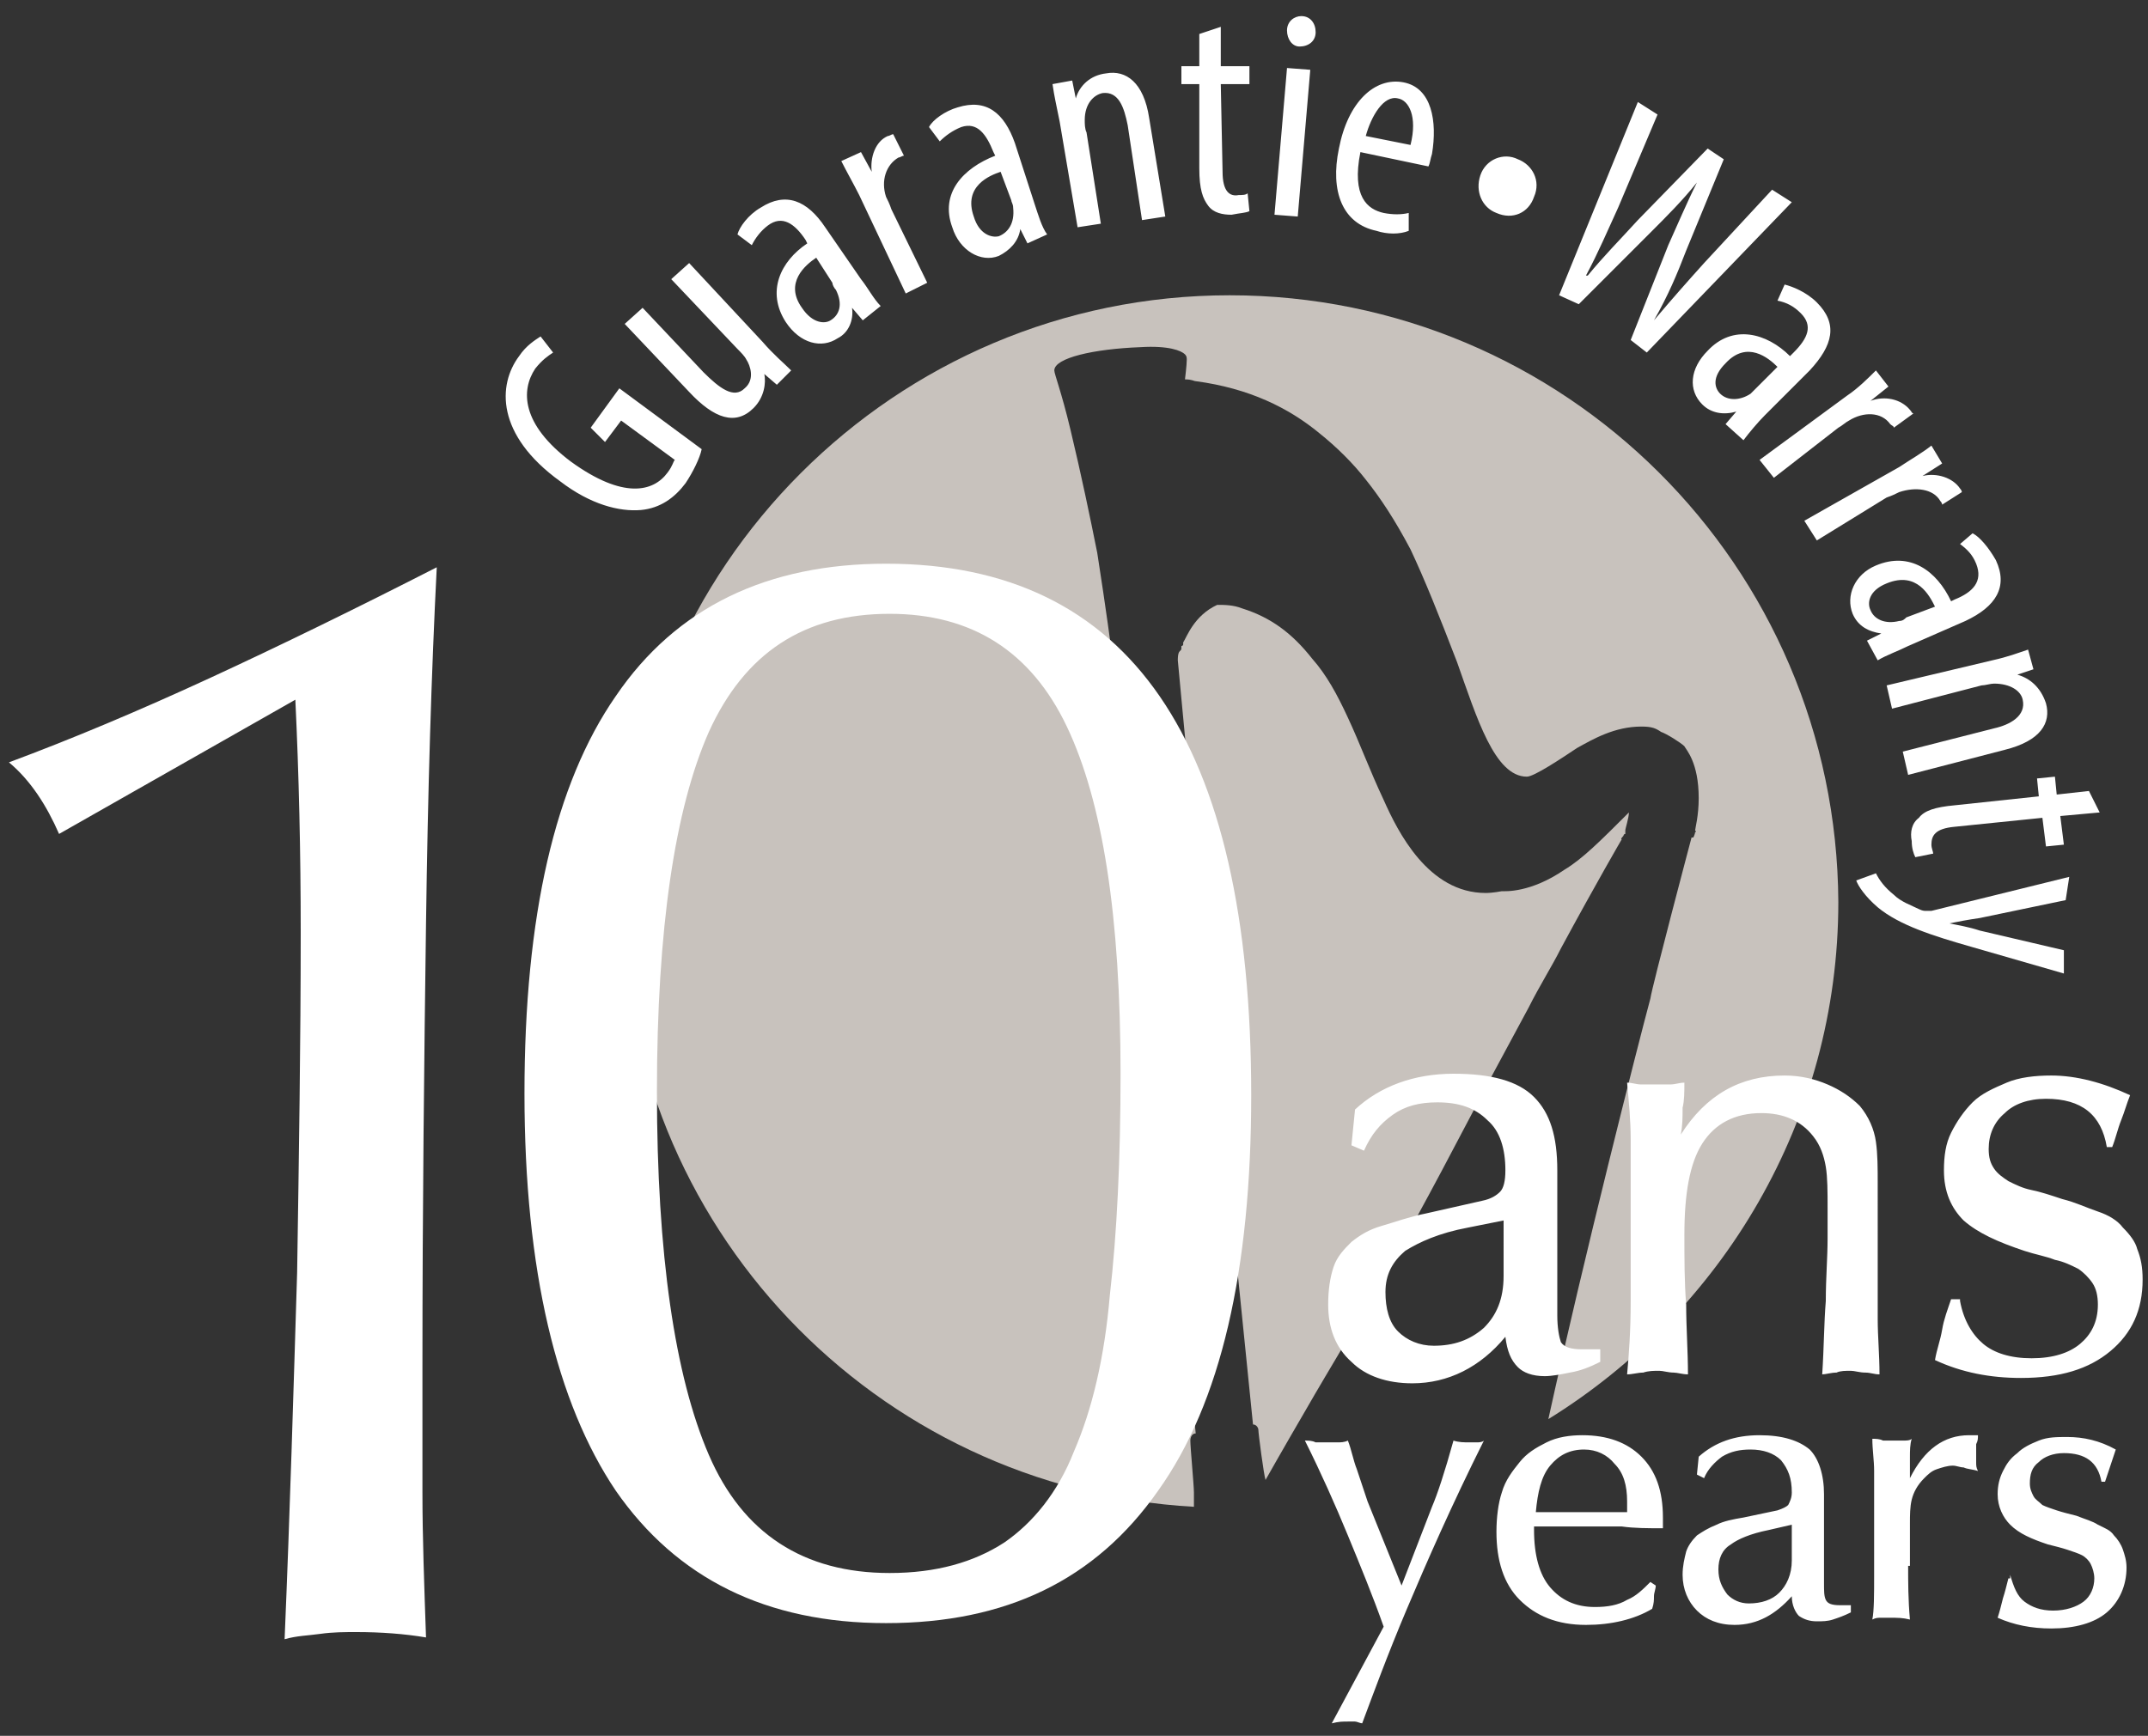 <svg height="97" viewBox="0 0 120 97" width="120" xmlns="http://www.w3.org/2000/svg"><rect x="0" y="0" width="120" height="97" fill="#333333" stroke="none"/><g fill="none"><path d="m39.2 25.1c-.1.5-.5 1.3-.9 1.9-.6.8-1.4 1.4-2.5 1.5-1.2.1-2.8-.3-4.5-1.6-3.6-2.6-3.5-5.4-2.3-7 .4-.6.9-.9 1.2-1.1l.7.9c-.3.2-.6.4-1 .9-.8 1.2-.8 3.1 2 5.2 2.9 2.1 4.6 1.7 5.4.6.3-.4.3-.6.4-.7l-3-2.2-.9 1.2-.8-.8 1.6-2.2zm3.4-6c.6.7 1.2 1.2 1.6 1.6l-.8.8-.7-.6c.1.5 0 1.3-.6 1.9-1 1-2.2.6-3.6-.9l-3.6-3.8 1-.9 3.4 3.6c.9.9 1.7 1.5 2.3.9.6-.5.3-1.3.1-1.6-.1-.2-.3-.4-.5-.6l-3.7-3.9 1-.9zm5.6-1.2-.6-.7c.1.7-.2 1.4-.8 1.7-.9.6-2.1.3-2.9-.9-1.1-1.7-.3-3.4 1.2-4.4l-.1-.2c-.6-.9-1.3-1.4-2.1-.8-.4.3-.7.7-.9 1.1l-.8-.6c.1-.4.6-1.1 1.3-1.5 1.4-.9 2.6-.4 3.6 1.1l2 2.9c.4.5.7 1.1 1.1 1.5zm-2.6-3.5c-.6.4-1.8 1.4-.8 2.8.6.9 1.3.9 1.6.7.5-.3.7-.9.3-1.7-.1-.1-.2-.3-.2-.4zm2.4-3.5c-.3-.6-.7-1.3-1-1.9l1.1-.5.6 1.1c-.1-.8.2-1.7.9-2 .1 0 .2-.1.3-.1l.6 1.2c-.1 0-.2.1-.3.1-.7.4-1 1.3-.7 2.2.1.2.2.4.3.7l2 4.1-1.2.6zm9.4 2.7-.4-.8c-.1.7-.6 1.2-1.2 1.5-1 .4-2.2-.3-2.6-1.6-.7-1.9.6-3.3 2.4-4l-.1-.2c-.4-1-.9-1.7-1.8-1.4-.5.2-.9.5-1.2.8l-.6-.8c.2-.4.9-.9 1.6-1.1 1.6-.5 2.6.3 3.2 2l1.1 3.4c.2.6.4 1.3.7 1.7zm-1.5-4c-.6.2-2.1.8-1.5 2.5.3 1 1 1.2 1.4 1.1.5-.2.9-.7.8-1.6 0-.2-.1-.3-.1-.4zm3.3-2.8c-.2-1-.3-1.4-.4-2.1l1.1-.2.2 1c.2-.7.8-1.3 1.7-1.4 1.1-.2 2.1.5 2.4 2.5l.9 5.5-1.3.2-.8-5.3c-.2-1-.5-1.9-1.4-1.8-.5.1-1 .6-1 1.5 0 .2 0 .5.1.7l.8 5.1-1.3.2zm9-5.3v2.2h1.6v1h-1.6l.1 4.9c0 1.1.4 1.4.9 1.3.2 0 .4 0 .5-.1l.1 1c-.2.1-.5.1-1 .2-.5 0-1-.1-1.3-.5s-.5-.9-.5-2.1v-4.7h-1v-1h1v-1.8zm3 10.5.7-8.2 1.3.1-.7 8.2zm2.3-10.2c0 .5-.4.8-.9.8-.4 0-.7-.4-.7-.9s.4-.8.8-.8c.5 0 .8.4.8.9zm2.5 6.7c-.5 2.5.4 3.2 1.3 3.4.5.1 1 .1 1.4 0v1c-.5.2-1.2.2-1.8 0-1.9-.4-2.6-2.2-2.1-4.6.5-2.6 2-4 3.6-3.7s1.9 2.2 1.6 4c-.1.3-.1.5-.2.7zm2.8-.4c.4-1.6-.1-2.5-.7-2.6-.8-.2-1.5 1-1.8 2.1zm3.9 1.7c.3-.9 1.3-1.3 2.1-.9.8.3 1.3 1.2.9 2.1-.3.9-1.2 1.3-2.1.9-.8-.3-1.2-1.2-.9-2.1zm4.4 6.7 4.4-10.8 1.1.7-2.2 5.2c-.6 1.3-1.1 2.5-1.8 3.8h.1c.9-1.1 1.8-2 2.8-3.1l3.9-4 .9.6-2.1 5.1c-.5 1.3-1 2.5-1.8 3.9 1.1-1.3 1.9-2.2 2.8-3.2l3.8-4.1 1.1.7-8.1 8.4-.9-.7 2.1-5.3c.5-1.1 1-2.3 1.6-3.5-.8 1-1.7 1.9-2.6 2.8l-4 4zm9.3 7.2.6-.7c-.7.2-1.4.1-1.9-.4-.8-.8-.7-2 .3-3 1.4-1.5 3.3-1 4.6.3l.2-.2c.8-.8 1.1-1.5.4-2.2-.4-.4-.8-.6-1.3-.7l.4-.9c.4.1 1.2.4 1.8 1 1.2 1.2.9 2.4-.4 3.8l-2.5 2.5c-.4.4-.9 1-1.2 1.4zm2.9-3.2c-.5-.5-1.7-1.5-2.9-.2-.8.8-.6 1.4-.3 1.7.4.4 1.1.4 1.7 0l.3-.3zm3.9 1.6c.6-.4 1.2-1 1.6-1.4l.7.9-1 .8c.8-.3 1.7-.1 2.2.5.1.1.1.2.2.2l-1.1.8c0-.1-.1-.1-.2-.2-.5-.7-1.5-.7-2.3-.2-.2.1-.4.3-.6.4l-3.6 2.8-.8-1zm2.9 4c.6-.4 1.3-.8 1.8-1.2l.6 1-1.1.7c.8-.2 1.7.1 2.1.7.1.1.1.2.1.2l-1.1.7c0-.1-.1-.2-.1-.2-.4-.7-1.4-.8-2.3-.5-.2.1-.4.2-.7.3l-3.9 2.4-.7-1.1zm-1.8 9.7.8-.4c-.7-.1-1.3-.4-1.6-1.1-.4-1 .1-2.2 1.3-2.7 1.9-.8 3.4.3 4.2 2l.2-.1c1-.4 1.6-1 1.2-2-.2-.5-.5-.8-.9-1.1l.7-.6c.4.2.9.8 1.3 1.5.7 1.5 0 2.6-1.7 3.4l-3.2 1.4c-.6.3-1.2.5-1.7.8zm3.8-1.9c-.3-.6-1-2-2.7-1.3-1 .4-1.1 1.1-.9 1.5.2.5.8.8 1.6.6.2 0 .3-.1.4-.2zm3.2 3c.9-.2 1.4-.4 2-.6l.3 1.1-.9.3c.7.2 1.3.7 1.6 1.6.3 1.1-.3 2.1-2.3 2.6l-5.4 1.4-.3-1.3 5.1-1.3c.9-.2 1.8-.7 1.6-1.6-.1-.5-.7-.9-1.6-.9-.2 0-.5.1-.7.1l-5 1.3-.3-1.3zm6 8.5-2.2.2.2 1.6-1 .1-.2-1.6-4.9.5c-1.1.1-1.3.5-1.3 1 0 .2.1.4.1.5l-1 .2c-.1-.2-.2-.5-.2-.9-.1-.5 0-1 .4-1.3.3-.4.9-.6 2-.7l4.7-.5-.1-1 1-.1.1 1 1.8-.2zm-1.9 4.9-4.8 1c-.7.1-1.2.2-1.7.3.5.1 1.1.2 1.7.4l4.7 1.1v1.3l-5.2-1.5c-2.1-.6-4-1.2-5.2-2.2-.7-.6-1.1-1.2-1.2-1.5l1.1-.4c.2.4.5.8 1 1.2.4.4 1 .6 1.4.8.2.1.3.1.4.1h.3l7.7-1.9z" fill="#ffffff"/><g fill="#c8c2bd" transform="translate(34 16)"><path d="m31.8 20.9s1.3 14 2.5 25.9l1.7 16.8c.2 0 .3.2.3.3 0 .2.3 2.5.4 2.8 0 0 .9-1.6 2.3-4 1.2-2.1 3-5 4.7-8.1 1.9-3.3 3.8-7 5.6-10.4l2.1-3.9c.6-1.2 1.3-2.3 1.8-3.3 2-3.7 3.4-6.1 3.4-6.1-.1 0 .1-.2.1-.2 0-.1.1-.1.1-.1v-.2c0-.1.2-.7.2-1-1.6 1.6-2.6 2.6-3.6 3.2-1.9 1.3-3.3 1.2-3.5 1.2 0 0-.5.1-.9.1-3.2 0-4.9-3.4-5.7-5.2-.8-1.7-1.3-3.1-2-4.6-.6-1.3-1.2-2.4-2-3.3-1.1-1.4-2.3-2.3-3.9-2.8-.5-.2-1-.2-1.4-.2-1.3.6-1.7 1.8-1.9 2.1v.1c0 .1-.1.1-.1.1v.1c0 .1 0 .1-.1.2s-.1.4-.1.5z"/><path d="m34.7.5c-18.7 0-33.9 15.2-33.9 33.9 0 18.1 14.1 32.8 31.9 33.8v-.8c0-.4-.2-2.5-.2-2.9 0-.2.1-.4.3-.4l-4.3-42.8c-.1 0-.1 0-.1-.2s-.1-.3-.2-.5c0 0-.1-.1 0-.1 0 0-.1 0-.1-.1 0 0-.3-2.3-.8-5.5-.4-2-.9-4.4-1.5-6.9-.5-2.1-.9-3.1-.9-3.3 0-.7 2.2-1.2 4.8-1.3 1.6-.1 2.3.2 2.5.4.1.1.1.2.1.3 0 .3-.1 1.1-.1 1.1.4 0 .5.1.6.1 3 .4 5.2 1.5 6.9 2.9 1 .8 1.9 1.7 2.6 2.6.8 1 1.6 2.2 2.5 3.9.8 1.7 1.6 3.7 2.6 6.3 1.1 3.1 2.1 6.4 3.9 6.4.4 0 1.9-1 2.8-1.6.9-.5 2.1-1.2 3.6-1.2.6 0 .8.1 1.1.3.3.1 1.1.6 1.3.8.1.2.8.9.8 2.9 0 1-.2 1.7-.2 1.8 0 0 .1.1 0 .1 0 .1-.1.3-.1.3h-.1s-2.2 8.3-2.3 9c-.7 2.6-3.7 14.4-5.7 23.5 9.7-6 16.2-16.7 16.2-28.9-.1-18.8-15.3-33.9-34-33.9z"/></g><g fill="#ffffff"><path d="m3.3 46.6c-.7-1.6-1.6-3-2.8-4 3.5-1.3 7.3-2.9 11.2-4.7s8.2-3.9 12.7-6.2c-.3 5.9-.5 12.5-.6 19.9s-.2 15.7-.2 24.8v7c0 2.5.1 5.2.2 8.1-1.2-.2-2.5-.3-3.9-.3-.6 0-1.3 0-2 .1s-1.3.1-2 .3c.3-7.1.5-14 .7-20.5.1-6.5.2-12.9.2-19 0-4.5-.1-8.8-.3-13zm26 14.5c0-9.9 1.7-17.3 5.1-22.2 3.4-5 8.5-7.4 15.1-7.4 13.6 0 20.4 9.9 20.4 29.7 0 9.8-1.7 17.2-5.2 22.1-3.5 5-8.5 7.4-15.2 7.4s-11.7-2.5-15.1-7.4c-3.3-4.9-5.1-12.3-5.1-22.2zm7.4-.1c0 9.1 1 15.9 2.9 20.3s5.3 6.6 10.1 6.6c2.6 0 4.7-.6 6.4-1.7 1.6-1.1 3-2.8 3.9-5.1 1-2.3 1.7-5.2 2-8.7.4-3.5.6-7.6.6-12.4 0-8.8-1-15.2-3-19.4s-5.3-6.3-9.9-6.3c-4.8 0-8.1 2.2-10.1 6.6-1.9 4.3-2.9 11-2.9 20.1z"/><path d="m75.7 62c1.4-1.3 3.3-2 5.5-2 2.1 0 3.6.4 4.5 1.3s1.3 2.2 1.3 4.1v8.1c0 .7.1 1.2.2 1.5.2.3.6.4 1.2.4h1v.7c-.6.3-1.1.5-1.7.6-.5.1-1 .2-1.4.2-.7 0-1.2-.2-1.5-.5-.4-.4-.6-.9-.7-1.7-1.4 1.7-3.2 2.6-5.2 2.6-1.4 0-2.6-.4-3.4-1.2-.9-.8-1.3-1.9-1.3-3.2 0-.8.1-1.5.3-2.1s.6-1 1-1.4c.5-.4 1-.7 1.7-.9s1.5-.5 2.5-.7l3.1-.7c.5-.1.8-.3 1-.5s.3-.6.3-1.2c0-1.2-.3-2.2-1-2.8-.7-.7-1.6-1-2.8-1-1 0-1.8.2-2.5.7s-1.2 1.1-1.6 2l-.7-.3zm8.3 6.2-2 .4c-1.6.3-2.7.8-3.5 1.3-.7.6-1.1 1.3-1.1 2.3 0 .9.2 1.7.7 2.2s1.2.8 2 .8c1.1 0 2-.3 2.8-1 .7-.7 1.1-1.6 1.1-2.9zm20.9 1.1v4.4c0 1 .1 2 .1 3.1-.3 0-.5-.1-.8-.1s-.6-.1-.8-.1c-.3 0-.6 0-.8.1-.3 0-.6.1-.8.1.1-1.5.1-2.9.2-4.1 0-1.3.1-2.4.1-3.5v-1.7c0-.9 0-1.7-.1-2.3s-.3-1.2-.7-1.7c-.7-.9-1.7-1.3-2.9-1.3-1.5 0-2.6.6-3.3 1.7s-1 2.8-1 5.1c0 1.3 0 2.7.1 3.9 0 1.3.1 2.6.1 3.9-.3 0-.6-.1-.8-.1-.3 0-.6-.1-.8-.1-.3 0-.6 0-.9.1-.3 0-.6.1-.9.1.1-1.1.2-2.4.2-4.1v-5.7-3.3c0-1.1-.1-2.1-.2-3.2.3 0 .5.1.8.1h1.6c.3 0 .5-.1.8-.1 0 .5 0 1-.1 1.4 0 .5 0 1-.1 1.5 1.4-2.2 3.3-3.3 5.8-3.3.9 0 1.7.2 2.4.5s1.3.7 1.8 1.2c.5.6.8 1.3.9 2s.1 1.5.1 2.3zm4.6 3.4c.2 1.1.7 1.9 1.3 2.4s1.5.8 2.7.8 2.1-.3 2.7-.8 1-1.2 1-2.2c0-.5-.1-.9-.3-1.2s-.5-.6-.8-.8c-.4-.2-.8-.4-1.3-.5-.5-.2-1.1-.3-1.7-.5-1.5-.5-2.6-1-3.4-1.7-.7-.7-1.1-1.6-1.1-2.8 0-.8.1-1.5.4-2.1s.7-1.2 1.2-1.7 1.2-.8 1.9-1.1 1.6-.4 2.5-.4c1.4 0 2.9.4 4.4 1.1-.2.5-.3.9-.5 1.4s-.3 1-.5 1.5h-.3c-.3-1.8-1.4-2.7-3.4-2.7-1 0-1.8.3-2.3.8-.6.5-.9 1.2-.9 2 0 .5.1.8.3 1.1s.5.5.8.7c.4.2.8.4 1.3.5s1.1.3 1.7.5c.8.2 1.4.5 2 .7s1.1.5 1.4.9c.4.4.7.8.8 1.2.2.5.3 1 .3 1.7 0 1.7-.6 3-1.8 4s-2.8 1.5-5 1.5c-1.7 0-3.3-.3-4.8-1 .1-.6.3-1.1.4-1.7s.3-1.1.5-1.7h.5z"/><path d="m77.3 90.9c-.6-1.7-1.3-3.4-2-5.1s-1.5-3.5-2.4-5.3c.2 0 .4 0 .6.1h1.2c.2 0 .4 0 .6-.1.2.5.3 1.1.5 1.6l.6 1.8 1.9 4.7 1.7-4.4c.3-.7.7-1.9 1.2-3.7.3.1.6.1.9.1h.4c.1 0 .3 0 .4-.1-1.8 3.6-3.2 6.8-4.3 9.4s-1.9 4.8-2.5 6.4c-.1 0-.3-.1-.4-.1h-.4c-.3 0-.5 0-.9.1zm15.2-2.3c0 .2-.1.4-.1.6s0 .4-.1.7c-1 .6-2.3.9-3.7.9-1.6 0-2.8-.5-3.7-1.4s-1.3-2.2-1.3-3.8c0-.8.1-1.6.3-2.2.2-.7.6-1.2 1-1.7s.9-.8 1.5-1.1 1.3-.4 2-.4c1.4 0 2.5.4 3.3 1.2s1.2 1.9 1.2 3.4v.6c-.8 0-1.6 0-2.3-.1h-4.9v.2c0 1.4.3 2.5.9 3.2s1.4 1.1 2.5 1.1c.7 0 1.3-.1 1.8-.4.5-.2.9-.6 1.3-1zm-5.7-4.1h4.1v-.3-.3c0-.9-.2-1.6-.7-2.1-.4-.5-1-.8-1.7-.8-.8 0-1.4.3-1.9.9s-.7 1.5-.8 2.6zm8.1-3.1c.9-.8 2-1.2 3.4-1.2 1.3 0 2.2.3 2.8.8.5.5.8 1.4.8 2.5v5c0 .4 0 .7.1.9s.3.3.8.3h.6v.4c-.4.2-.7.3-1 .4s-.6.1-.9.1c-.4 0-.7-.1-1-.3-.2-.2-.4-.6-.4-1.1-.9 1-1.9 1.6-3.2 1.6-.9 0-1.6-.3-2.1-.8s-.8-1.2-.8-2c0-.5.1-.9.2-1.3.1-.3.3-.6.6-.9.3-.2.6-.4 1.1-.6.4-.2.9-.3 1.5-.4l1.9-.4c.3-.1.5-.2.6-.3.1-.2.2-.4.2-.7 0-.8-.2-1.3-.6-1.8-.4-.4-1-.6-1.7-.6-.6 0-1.1.1-1.6.4-.4.3-.8.7-1 1.2l-.4-.2zm5.2 3.8-1.3.3c-1 .2-1.7.5-2.1.8-.5.3-.7.8-.7 1.4s.2 1 .5 1.4c.3.3.7.5 1.2.5.7 0 1.3-.2 1.7-.6s.7-1 .7-1.8zm6.5 2.3c0 .9 0 1.9.1 3-.4-.1-.7-.1-1.1-.1h-.5c-.2 0-.3 0-.5.1.1-.5.1-1.4.1-2.5v-4.2-1.6c0-.6-.1-1.2-.1-1.8.2 0 .4 0 .6.1h1.1c.2 0 .4 0 .5-.1-.1.3-.1.7-.1 1v1.2c.8-1.6 1.9-2.4 3.3-2.4h.5c0 .2 0 .3-.1.5v1c0 .2 0 .3.1.5-.3-.1-.6-.1-.8-.2-.2 0-.4-.1-.6-.1-.3 0-.6.1-.9.2s-.5.3-.7.5c-.4.4-.6.8-.7 1.2s-.1.9-.1 1.3v2.4zm5.7.5c.2.7.4 1.2.8 1.5s.9.5 1.6.5 1.3-.2 1.7-.5.6-.8.6-1.3c0-.3-.1-.6-.2-.8s-.3-.4-.5-.5-.5-.2-.8-.3-.7-.2-1.1-.3c-.9-.3-1.6-.6-2.1-1.1-.4-.4-.7-1-.7-1.7 0-.5.1-.9.3-1.3s.4-.7.8-1c.3-.3.7-.5 1.2-.7s1-.2 1.6-.2c.9 0 1.8.2 2.7.7l-.3.9-.3.9h-.2c-.2-1.1-.9-1.6-2.1-1.6-.6 0-1.1.2-1.4.5-.4.3-.5.7-.5 1.2 0 .3.1.5.2.7s.3.3.5.5c.2.1.5.2.8.3s.7.2 1.1.3c.5.2.9.3 1.2.5.4.2.7.3.9.6.2.2.4.5.5.8s.2.6.2 1c0 1-.4 1.9-1.1 2.5s-1.8.9-3.1.9c-1.1 0-2.1-.2-3-.6.1-.3.2-.7.3-1.1.1-.3.2-.7.3-1.1h.1z"/></g></g></svg>
